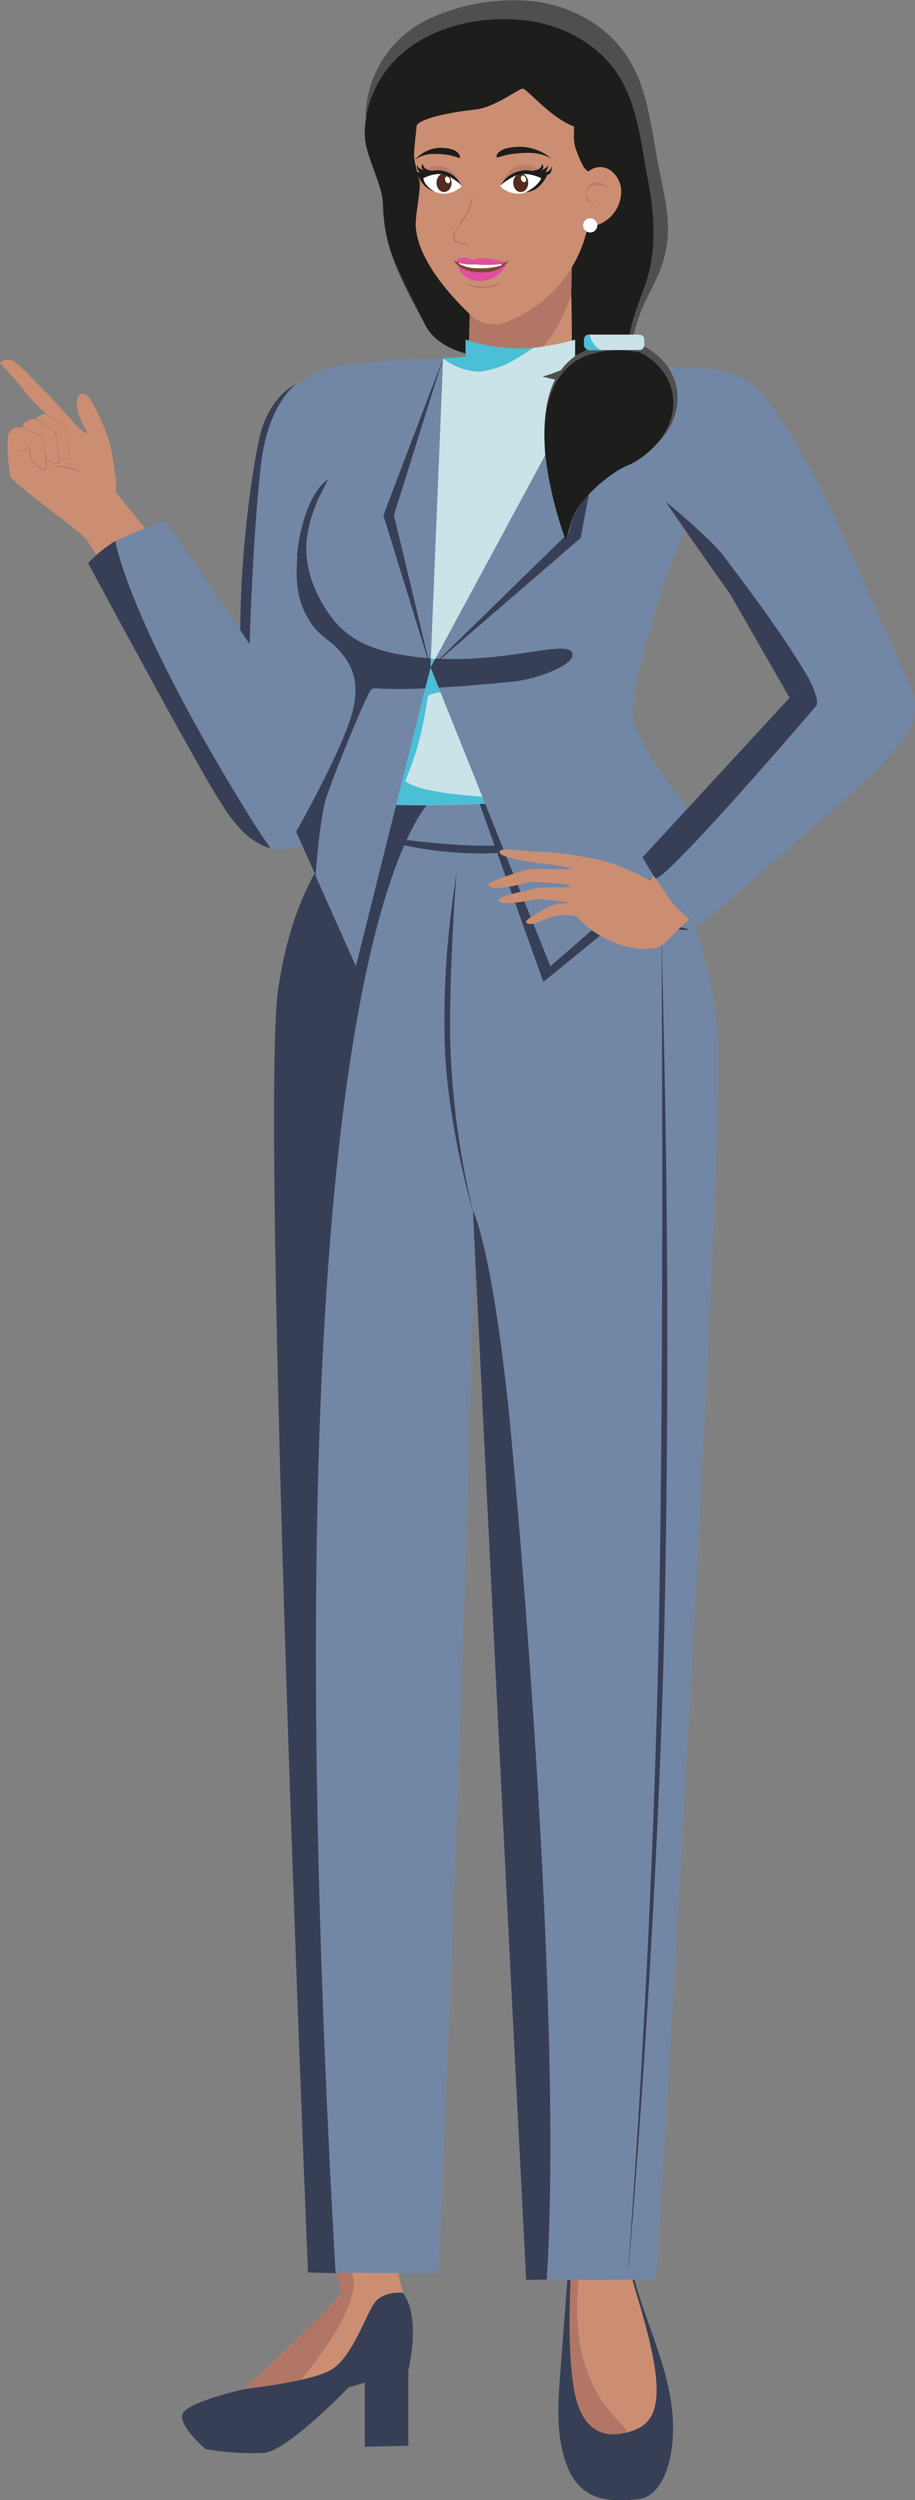 <svg id="Capa_1" data-name="Capa 1" xmlns="http://www.w3.org/2000/svg" viewBox="0 0 168.07 458.97"><rect x="0" y="0" width="168.07" height="458.97" fill="#808080" stroke="none"/><defs><style>.cls-1{fill:#7287a5;}.cls-2{fill:#373f56;}.cls-3{fill:#cc8e72;}.cls-13,.cls-4,.cls-5{fill:#b17666;}.cls-10,.cls-13,.cls-4{isolation:isolate;}.cls-4{opacity:0.8;}.cls-6{fill:#cae3e8;}.cls-7{fill:#4abfd5;}.cls-8{fill:#504e4f;}.cls-9{fill:#1d1d1b;}.cls-10{fill:#e837b3;opacity:0.7;}.cls-11{fill:#7e4631;}.cls-12{fill:#fff;}.cls-13{opacity:0.71;}.cls-14{fill:#532b1f;}</style></defs><g id="Capa_1-2" data-name="Capa 1"><path class="cls-1" d="M71,67s3.81,11.91,2,21.7c-1.67,9-5.47,27.56-5.47,27.56l-3.82,32.12s0,7-11,7.21c-8.6.12-9.61-6-9.59-6.93.26-11.09.91-28,1-34.93C44.41,99.3,46.54,85.11,47.79,80s4-8.52,10.43-11.64C63,66,71,67,71,67Z"/><path class="cls-2" d="M54.08,70.68c2.25-1.17-4.65,1.35-6.16,14.74-2,17.78-2.85,49.4-2.07,62.87.11,2,.23,3.85.36,5.69a9.16,9.16,0,0,1-2.06-2.28,7.94,7.94,0,0,1-1-3.06c.26-11.09.91-28,1-34.93.23-14.42,2.36-28.61,3.61-33.77s4.22-8.16,6.3-9.25Z"/><path class="cls-3" d="M57.17,150.34c3.54-2.74,5.33-7.32,2.6-10.9-9.43-11-31.48-41.22-41.14-52.16a8.49,8.49,0,0,0-4.24,3.21,5.13,5.13,0,0,0-.59,5.06c12.93,21.16,32.5,55.05,32.5,55.05,1.44,2.32,6.79,2.88,10.87-.27Z"/><path class="cls-3" d="M21.28,87.79s-3.67-5.71-5.43-8.72c-1.14-1.94-2.28-4.82-1.5-6.21.59-1,1.52-.56,2.11.22a37.37,37.37,0,0,1,3.79,8.57c.54,2.54,1,6.14,1,6.14Z"/><path class="cls-3" d="M16.46,77.93s.29,2.53-1.39,1.13a25.1,25.1,0,0,1-1.86-1.84c-1.49-1.67-3.84-4.3-4.9-5.33C6.58,70.2,3.4,66.69,2.5,66.31a2.1,2.1,0,0,0-2.5.3s3.47,3.78,5.25,6.09c.73.94,3.58,3.65,3.58,3.65s-.39-.7-1.45-.09-.49.74-.49.74-.36-.56-2.24.5c-.45.26-.41,1-.41,1-1.73-.24-2.69.46-2.84,2a36.51,36.51,0,0,0,.54,7.14c4.75,4.59,12.87,9.61,14.61,12.19,1.43,2.14,4.74-2.09,4.74-4.59V87.79l-4.83-9.88Z"/><path class="cls-4" d="M4.23,78.47l-.33,0a20,20,0,0,1,3.72,1.79,11.2,11.2,0,0,1,.56,3.17c.24,2,.48,2.51.06,2.69s-1-.42-1.73-1a3.25,3.25,0,0,1-.92-2.15,8,8,0,0,0-.1-1l-1,.53a3,3,0,0,1-1.07.07,2,2,0,0,0,1.92-.38,4.08,4.08,0,0,0,1.39,3.39c1.61,1.26,2.09.74,1.81-.67a38,38,0,0,0-.77-4.71c-.32-.55-3.59-1.71-3.59-1.71Z"/><path class="cls-4" d="M6.32,76.86S9.56,78.72,10,79.55s.74,4.56.71,5.2c0,.43-.9.31-1.42.09s-.95-1.27-.95-1.27l0,.4a1.81,1.81,0,0,0,1,1c.66.26,1.51.3,1.53,0s-.31-4.79-.71-5.49S6.89,77,6.89,77A.78.78,0,0,0,6.32,76.86Z"/><path class="cls-4" d="M8.75,76.16A.78.78,0,0,0,8.18,76s3.24,1.86,3.72,2.69.71,4.56.71,5.2c0,.48-.9.3-1.42.09a1,1,0,0,1-.37-.29s0,.19,0,.23a1.33,1.33,0,0,0,.35.2c.66.26,1.51.3,1.53,0S12.44,79.3,12,78.6s-3.3-2.44-3.3-2.44Z"/><path class="cls-4" d="M15,86.71,12.66,86a9.27,9.27,0,0,0-3.51-.14,6.32,6.32,0,0,1,2.71-.24A7.78,7.78,0,0,1,15,86.71Z"/><path class="cls-1" d="M43.89,151.86c2.42,2.59,7.49,7,15.16,1.31,6.67-5,1.79-12.93,1.79-12.93L30.46,95.62a82.54,82.54,0,0,0-9.27,3.7,23,23,0,0,0-5,4.08s21.42,39.86,24.47,44.09a38.44,38.44,0,0,0,3.2,4.37Z"/><path class="cls-2" d="M43.89,151.87a12.72,12.72,0,0,0,2.76,2.45c2.23,1.37,3,1.37,3,1.37-1.22-1.82-2.48-3.66-3.37-5.09C23.36,113.77,21.19,99.32,21.19,99.32a23,23,0,0,0-5,4.08s21.42,39.86,24.47,44.09a26.19,26.19,0,0,0,3.2,4.37Z"/><path class="cls-2" d="M115.1,410l-10.17-.71q-1,13.06-2,26.15c-.42,5.44-.82,11.05.86,16.24,2.17,6.72,6.66,7.91,13.48,7.13,4.94-.56,7.08-8.75,6.14-16.73-1.29-11-7.8-21-8.3-32.09Z"/><path class="cls-3" d="M104.72,412.31c.8.33-1.15,16.14.81,26.81,1,5.11,3.62,8.63,8.87,7.6,4-.78,6.61-2.6,6.16-9.4-.53-8-5.09-19.68-4.6-20.19-.85-7.19-11-7.9-11.23-4.82Z"/><path class="cls-5" d="M105.54,439.12c.95,5.11,3.62,8.63,8.87,7.6,4-.78-11.45-4.71-7.85-30.4,1-7.09-1.93-13.66-1.83-4C105.53,412.64,103.58,428.45,105.54,439.12Z"/><path class="cls-3" d="M61.45,400.66l13.76-2.39c-.71,9.19-1.51,12.31-2,18.86,0,1.75,2.32,8,2.22,10-.34,6.93-5.37,8.75-7.06,8.78-3.94.06-21.39,12.73-29.74,10.59-.36-1.3-2.44-2.63,1.83-4.21.92-.34,22.18-20.09,22.15-21.4-.25-10.28-.77-13.41-1.16-20.21Z"/><path class="cls-5" d="M57.89,401.84l4.08.8c.28,7.94,3.13,14.78,3,16.77-.34,6.93-10.48,18.63-11.75,19.74-4.25,3.72-8.2,4.6-14.62,7.33-.36-1.3-2.44-2.63,1.83-4.21.92-.34,22.34-20.11,22.15-21.4-1.18-7.83-4.46-10.29-4.72-19Z"/><path class="cls-2" d="M75,435.15V449l-8,.2V437.42l-3,.9s-11.08,11.58-15.54,12a50.36,50.36,0,0,1-10.67-.69s-5.15-4.33-4.22-6.52,11.57-4.56,11.57-4.56,11.43-1.2,15.49-3.38,6.54-10.28,8.22-12.46S74,420.93,74,420.93C77.43,425.5,75,435.15,75,435.15Z"/><path class="cls-1" d="M114.69,144.12l-50,1.28-.44,7s-9.75,6.48-13.13,29.07S56.56,417.2,56.56,417.2l24,.15c5.3-121.85,6.54-188.77,6.54-188.77s4.85,99,9.53,190l23.91-.07c3.07-48.51,12.68-214.73,11.31-228.32-3.25-32.3-17.16-39.9-17.16-39.9v-6.17Z"/><polygon class="cls-2" points="113.37 140.42 123.68 160.81 99.81 180.26 87.12 144.82 113.37 140.42"/><path class="cls-2" d="M116.72,168.31a18.32,18.32,0,0,0,9.83,2.38c-2-.9-5.14-.49-9.24-3.42-6.79-4.86-7.11-11.37-7.94-12.47C109.37,154.8,110.21,164.31,116.72,168.31Z"/><path class="cls-2" d="M65.38,152.88c3.14.65,11.11,3.87,23.67,3.79,11.41-.07,24.38-6.58,23.67-6.31-3,1.1-12.62,5-23.67,4.92C78.32,155.22,64.63,152.73,65.38,152.88Z"/><path class="cls-2" d="M80.29,145.81l-15.61-.42-.44,7s-9.75,6.48-13.13,29.07,5.46,235.73,5.46,235.73l5.07.15c-14.34-252,18.65-271.53,18.65-271.53Z"/><path class="cls-2" d="M116.72,168.31a18.32,18.32,0,0,0,9.83,2.38c-2-.9-5.14-.49-9.24-3.42-6.79-4.86-7.11-11.37-7.94-12.47C109.37,154.8,110.21,164.31,116.72,168.31Z"/><path class="cls-2" d="M83.92,159.37c-.4,4.18-2.59,14.81-2.25,31.51.31,15.16,5.4,32.33,5.19,31.38a151,151,0,0,1-4.17-31.4C82.49,176.6,84,158.38,83.92,159.37Z"/><path class="cls-2" d="M121.49,168.55c.19,16.49,1.85,58.35.66,124.27-1.07,59.88-7,127.9-6.78,124.15,1.08-15.49,4.81-66.19,5.76-124.17C122.05,236.49,121.44,164.63,121.49,168.55Z"/><path class="cls-2" d="M93.67,261.13c-3.25-32.29-6.8-38.86-6.8-38.86s5.1,105.34,9.78,196.3l3.78-.07C103.5,370,95,274.72,93.66,261.13Z"/><path class="cls-2" d="M116.72,168.31a18.32,18.32,0,0,0,9.83,2.38c-2-.9-5.14-.49-9.24-3.42-6.79-4.86-7.11-11.37-7.94-12.47C109.37,154.8,110.21,164.31,116.72,168.31Z"/><path class="cls-2" d="M65.38,152.88c3.14.65,11.11,3.87,23.67,3.79,11.41-.07,24.38-6.58,23.67-6.31-3,1.1-12.62,5-23.67,4.92C78.32,155.22,64.63,152.73,65.38,152.88Z"/><path class="cls-6" d="M56.2,101.4c2.46-5.39,7.15-7.58,8.25-10.33.72-1.8-3.22-2.94-5.62-3.84C53,85,54.12,76,55.43,73c2.32-5.28,7.87-4.64,13.87-5.28,2.44-.27,4.83-1.06,7.21-1.36a133.34,133.34,0,0,1,42.33,1.56c.81.16,8.17.45,8.7.6,4.39,1.32,7.87,1.3,9.92,5.28,2.21,4.28-4.62,12.77-8,16.22-6.3,6.4-6.06,6.38-8.3,16.57-1.14,5.21-5.79,16.92-5.79,22.21,0,6,4.61,11,4.61,12.57,0,6.71-3.62,4.89-8.63,5.07-.39,0-.78.11-1.18.15-3.38.34-7.15-.14-10.32.19a246,246,0,0,1-35.29.71c-2.14-.12-3.38-6.72-.22-12.9,1.73-3.39,1.92-13.17-.92-15.08-5.74-3.86-9.67-12.7-7.2-18.09Z"/><path class="cls-7" d="M59.38,111.08c2.63,4.47,6,7.33,12.54,8.79,17.66,3.95,33-3.43,33.21.43.08,1.8-6.2,3.9-11.1,4.92-6.36,1.32-14.45,1.51-15.44,2.6a84.69,84.69,0,0,1-1.68,8.48,58.37,58.37,0,0,1-2.47,7.06c3.92,3.48,27,3.22,25.39,3.39a246,246,0,0,1-35.29.71c-2.14-.12-3.38-6.72-.22-12.9,1.73-3.39,1.92-13.17-.92-15.08-5.74-3.86-9.67-12.7-7.2-18.09S54.27,102.4,59.38,111.08Z"/><path class="cls-1" d="M109.25,66.66c42.31-1,21.72,21.63,17.63,28.63-4.3,7.36-11.83,33.05-10.53,36.88,3,8.92,13.52,20.22,13.52,20.22l-28.78,25-22-54.83,30.2-55.94Z"/><path class="cls-1" d="M81.4,65.82C60,66.06,53.07,69.47,52.56,75,51.59,85.42,60.34,88,60.34,88S56.74,90.12,55,99s.71,15.13,4.5,18,7,6.6,5.33,13.38-10.46,22.34-10.46,22.34l11,24.67,13.7-54.83,2.32-56.78Z"/><path class="cls-2" d="M54.53,102.26C55,96.36,57.25,89.85,60.3,88l-1.81,3.48c-1.93,4.78-4.23,10.9.88,19.58,2.63,4.47,6,7.33,12.54,8.79a49,49,0,0,0,7.18,1l0,1.67.87-1.62c14.07.83,25.07-3.93,25.21-.67.08,1.8-6.12,4.43-11.1,4.92-5.68.56-10.07.9-13.48,1.09l-1.49-3.71-1,3.84c-9.6.42-9.34-.45-10,.34-.86,1-7.08,16.11-8.27,20.08-1.09,3.63-1.87,13.9-1.87,13.9l-3.57-8s7.2-12.63,9.83-20.27-.16-11-2.12-13.24c-1.15-1.33-3.3-2.44-4.68-4.36-2.53-3.53-3.26-7.16-2.81-12.61Z"/><polyline class="cls-2" points="81.38 65.81 72.36 94.57 79.06 122.59 106.65 98.77 112.75 66.62 104.55 97.7 79.06 122.59 70.42 94.6 81.38 65.81"/><path class="cls-8" d="M67.17,21.39a20,20,0,0,1,2-8.43A20.39,20.39,0,0,1,79.85,3,36.66,36.66,0,0,1,98.94.36c6.46,1,12.64,4.51,16.24,10,3.85,5.84,4.42,13.15,5.75,20s2.87,11.83.62,18.43c-1.54,4.49-3.81,6.58-5.39,13.6a24.56,24.56,0,0,1-1.78,5.17c-.32,5.33-13.68,2.47-20.72-.42-6.55-2.7-12.77-2.4-15.6-7.56-5.93-10.8-7.61-15-7.83-23.27-.12-4.53-3.1-10.36-3-14.9Z"/><path class="cls-9" d="M67,24.28a19.29,19.29,0,0,1,2-8.16C74,5.8,87,2.22,97.72,3.93c6.24,1,12.23,4.37,15.71,9.65,3.72,5.65,4.27,12.72,5.56,19.36s1.71,13.43-.63,19.76c-2.54,6.88-3.62,9.91-2,13.36,2.77,5.86-19-1.5-24.11-.75s-11.94-1.15-14.19-5.75C73.39,50,70.62,45.9,70.41,37.89c-.12-4.39-3.48-9.22-3.43-13.61Z"/><path class="cls-3" d="M104.81,39.36c-.08,9.4.3,17.3.22,26.7A28.57,28.57,0,0,1,93.5,68.25a15.6,15.6,0,0,1-7.44-1.66c1.23-12.43-1.86-22.33-3.77-34.78Z"/><path class="cls-5" d="M86.06,66.6c10.89,3,15.51-3.27,18.85-12.38.23-6.23.06-8,.06-10.41L86.33,52.38c0,7.65-.19,6.63-.27,14.21Z"/><path class="cls-6" d="M105.64,66.69s-5.33,3.13-10.5,3.06a24,24,0,0,1-9.62-2.4v-5A31,31,0,0,0,94.19,64c5,.24,11.45-1.64,11.45-1.64Z"/><path class="cls-7" d="M92.93,66.91a20.24,20.24,0,0,1-4.74,1.33,11.49,11.49,0,0,1-6.81-2.43l4.14-.29V62.36A32.26,32.26,0,0,0,98,63.86S94.73,66,92.93,66.91Z"/><path class="cls-3" d="M76.54,23.11c.09-.84,3.55-2.19,10.77-3,3.73-.41,8.13-4,8.76-3.84.88.22,5.3,5.53,9.37,6.94,0,1.83-.19,2.86.48,4.56,1,2.6,1.47,3.37,2.18,3.7a3.31,3.31,0,0,1,4-.22,4.81,4.81,0,0,1,2,3.68,6.5,6.5,0,0,1-6.15,6.72A23.9,23.9,0,0,1,92.67,59.22a6.15,6.15,0,0,1-6.23-1.4c-4.29-4.07-9.67-10.34-10.08-16.26-.13-1.81,1-7,.69-8.3-1.29-5.21-1.15-3.77-.52-10.16Z"/><path class="cls-4" d="M85.93,45.59s.43-.15-.26-.75-2.24.12-2.15-1.7c0-.64,1.72-2.62,2.5-4.13a6.31,6.31,0,0,0,.74-3.57,11.39,11.39,0,0,1-1.43,4.22c-.52.86-.93,1.47-1.49,2.32-.69,1-1,2.05-.16,2.52.63.34,2.5.38,2.24,1.09Z"/><path class="cls-10" d="M88.24,49.79c-3.23-.34-4.32-1.36-4.32-1.36A4.18,4.18,0,0,0,88,51.61,5.54,5.54,0,0,0,93.26,48,6,6,0,0,1,88.24,49.79Z"/><path class="cls-10" d="M87,47.67a2.76,2.76,0,0,1,1.28-.33,12.46,12.46,0,0,1,2.64.33c.94.19,2.08.46,2.08.46s-1.23,1.09-4.77,1.24-4.51-1.25-4.51-1.25.34-.66.77-.78a2.85,2.85,0,0,1,1.52.09c.37.14.62.32,1,.24Z"/><path class="cls-11" d="M88.21,50c-2,0-3.92-.63-4.92-2.29,1.43,1,1.76.69,3.95.77,1.47,0,5.07.57,6.26-.76C92.3,49.56,90.44,50.05,88.21,50Z"/><path class="cls-12" d="M92.24,48.45l-.16.28a12.55,12.55,0,0,1-4.22.51,7.22,7.22,0,0,1-3.54-.8l0-.15a9.69,9.69,0,0,0,3,.23,23.05,23.05,0,0,0,5-.07Z"/><path class="cls-5" d="M88.59,52.84a4.29,4.29,0,0,1-3.11-.9,6.5,6.5,0,0,0,3.14.67c.84,0,2.68-.19,3.33-.84C91.64,52.63,89.82,52.85,88.59,52.84Z"/><path class="cls-9" d="M101.35,29.15C99,27.83,97,28,94.74,28.19c-2.48.22-3.5,1-3.53.6s.35-1.71,4-1.84a9.11,9.11,0,0,1,6.12,2.2Z"/><path class="cls-9" d="M76.11,29.42c1.82-1.35,3.5-1.23,5.4-1.08,2.07.17,3,.92,3,.53s-.44-1.68-3.49-1.74a6.46,6.46,0,0,0-4.88,2.3Z"/><path class="cls-4" d="M111.63,34.54a2.18,2.18,0,0,0-2.71-.87,1.76,1.76,0,0,0-1.24,1.4c0,.18,0,1.76,0,2,0,0,.29-.4.81,0,.84.65-.64,1.66-.55,1.6,1.66-1,.69-1.69.48-1.85a1.93,1.93,0,0,1-.53-.54,1.58,1.58,0,0,1-.07-1.21,2.14,2.14,0,0,1,1.21-1,2.52,2.52,0,0,1,2.54.54Z"/><path class="cls-13" d="M96.05,34.33a10.88,10.88,0,0,1-4-.2s1-3.35,3.3-3.75A4.23,4.23,0,0,1,100,32.27,6.53,6.53,0,0,1,96.05,34.33Z"/><path class="cls-13" d="M77,32.34a5.92,5.92,0,0,0,3.75,2,11.39,11.39,0,0,0,4-.13s-1.14-3.08-3.4-3.66A4,4,0,0,0,77,32.35Z"/><path class="cls-12" d="M99.59,32.66s-1.47,2.57-3.84,2.86a4.83,4.83,0,0,1-3.88-1.31A5.94,5.94,0,0,1,95.1,32a6.86,6.86,0,0,1,4.5.68Z"/><path class="cls-12" d="M80.92,35.51A4.83,4.83,0,0,0,84.8,34.2a6.06,6.06,0,0,0-3.28-2.35,5.59,5.59,0,0,0-4.27.93A5.49,5.49,0,0,0,80.92,35.51Z"/><ellipse class="cls-14" cx="95.65" cy="33.56" rx="1.38" ry="1.7"/><ellipse class="cls-14" cx="81.56" cy="33.56" rx="1.38" ry="1.7" transform="translate(-0.56 1.4) rotate(-0.98)"/><ellipse class="cls-12" cx="96.15" cy="32.84" rx="0.44" ry="0.64" transform="translate(-4.94 42.99) rotate(-24.59)"/><ellipse class="cls-12" cx="82.21" cy="33.03" rx="0.44" ry="0.64" transform="translate(-6.38 32.07) rotate(-21.27)"/><path class="cls-9" d="M91.89,34.19a5.32,5.32,0,0,1,5.81-2.82,24.34,24.34,0,0,1,2.84.68,6.44,6.44,0,0,1-1.33,2,4.21,4.21,0,0,1-2.66,1.25c2.42-1.2,2.87-2.58,2.87-2.58s-2.87-1.5-5.07-.31-2.46,1.76-2.46,1.76Z"/><path class="cls-9" d="M100,32.13l-2.29-.76a3.74,3.74,0,0,0,1.2-.29,1.62,1.62,0,0,0,.7-1s.41.61,0,1-.66.3-.66.3a4.07,4.07,0,0,0,.89-.3,1.69,1.69,0,0,0,.83-.77,1.81,1.81,0,0,1-.41,1.16.6.6,0,0,1-.59.16,3,3,0,0,0,.88-.12c.49-.14.87-1,.87-1s-.12,1.11-.38,1.32a1,1,0,0,1-1.05.19Z"/><path class="cls-9" d="M84.82,34.19a4.87,4.87,0,0,0-5.45-2.82,21.27,21.27,0,0,0-2.66.68,5.84,5.84,0,0,0,1.24,2,4.29,4.29,0,0,0,1.82,1.11c-2-1.21-2-2.44-2-2.44s2.68-1.5,4.75-.31,2.31,1.76,2.31,1.76Z"/><path class="cls-9" d="M77.24,32.13l2.29-.76a3.74,3.74,0,0,1-1.2-.29,1.62,1.62,0,0,1-.7-1s-.41.61,0,1,.66.3.66.3a4.07,4.07,0,0,1-.89-.3,1.69,1.69,0,0,1-.83-.77A1.81,1.81,0,0,0,77,31.54a.6.6,0,0,0,.59.16,3,3,0,0,1-.88-.12c-.49-.14-.87-1-.87-1s.12,1.11.38,1.32a1,1,0,0,0,1,.19Z"/><circle class="cls-12" cx="108.41" cy="41.38" r="1.3"/><path class="cls-1" d="M114.86,70.8s.29,10.83,5.19,18c4.49,6.6,14.09,20.2,14.09,20.2l14,24.41s2.09,7.35,11.84,4.21c10.45-3.37,7.88-10.16,7.53-11-3.84-8.79-10-22.13-12.3-27.61-4.9-11.46-11.57-22.16-14.36-25.8s-6.49-5.47-13.57-5.78c-5.21-.22-12.45,3.28-12.45,3.28Z"/><path class="cls-2" d="M133.12,102.3c-2.83-3.69-10.85-10.21-10.85-10.21,4.48,6.61,11.86,17,11.86,17l14,24.41a6.75,6.75,0,0,0,2.59,3.54,7,7,0,0,0,4.21,1.44c-1.79-4.27-3.15-7.45-3.57-8.45-3.32-7.95-13.83-21.91-18.26-27.69Z"/><path class="cls-3" d="M97.63,161.88c1.18-.06,7,.56,7,.56s-.1.19-.14.28c-.15.34-5,0-6.22.4-.74.27-6.26,1.23-6.62,2-.68,1.54,6.93,0,7.35-.12.13,0,5.32.54,5.37.66.11.28-1.86.09-3.15.64-.55.24-4.92,2.49-4.58,3,.76,1.14,4-.92,5.22-1.14,1.42-.25,3.87-.13,4.1.14,3.53,4.19,10.76,6.75,13.83,5.7a12.05,12.05,0,0,0,2.48-1.81,22.12,22.12,0,0,0,3.22-2.42c.28-.37,1.55-2.62.08-3.84a44.83,44.83,0,0,0-11.48-6.8,29.62,29.62,0,0,0-6.86-1.82,56.06,56.06,0,0,0-7.34-.9c-3.56,0-7.94-1.07-8.13,0s6.5,2,7.75,2.1c.28,0,5.6.73,5.47,1s-6.77-.25-8.37.21c-.64.19-7.24,2.13-6.93,2.76.71,1.45,7.49-.57,7.92-.59Z"/><path class="cls-3" d="M160.9,123.62c-3.29-3.05-7.83-4.14-10.41-1-7.7,10.7-29.71,36.35-37.29,47.26a9.51,9.51,0,0,0,3.88,3.66,4.4,4.4,0,0,0,4.69-.14c16-15.53,41.92-39.29,41.92-39.29,1.76-1.73,1-7-2.78-10.51Z"/><path class="cls-1" d="M151.06,121.58l-33,35.76a93.26,93.26,0,0,0,5.5,8.47,25.51,25.51,0,0,0,4.83,4.24s30.85-26.4,33.94-30c.62-.72,1.29-1.58,2.09-2.43,5.34-5.67,4.65-10.51-1.31-15.65C158.2,117.81,151.06,121.58,151.06,121.58Z"/><path class="cls-2" d="M148.47,124.38l-30.44,33s1,1.8,2.31,3.82c.84,1.33,19.74-20.09,29.57-31.6C150.73,128.6,148.47,124.38,148.47,124.38Z"/><path class="cls-8" d="M118.23,63.54a18.6,18.6,0,0,0-10.31.64c-5,2-8.74,7.36-7.76,18.8A72.64,72.64,0,0,0,104,99.15l1.16-3.81c1.16-3.81,7.36-9,10.61-10.39s8.68-5.8,8.68-11.83c0-6.78-6.25-9.59-6.25-9.59Z"/><path class="cls-9" d="M107.67,65.32c-4.83,1.93-8.46,7.12-7.51,18.18a69.68,69.68,0,0,0,3.75,15.64L105,95.46c1.12-3.69,7.11-8.73,10.26-10s8.4-5.61,8.4-11.44c0-6.55-6-9.27-6-9.27A17.93,17.93,0,0,0,107.67,65.32Z"/><rect class="cls-6" x="107.28" y="61.43" width="11.07" height="2.83" rx="0.9"/><path class="cls-7" d="M107.27,63.19V62.5a1.07,1.07,0,0,1,1.07-1.07A2.77,2.77,0,0,0,109,63a3.83,3.83,0,0,0,1.41,1.31h-2.11A1.07,1.07,0,0,1,107.27,63.19Z"/></g></svg>